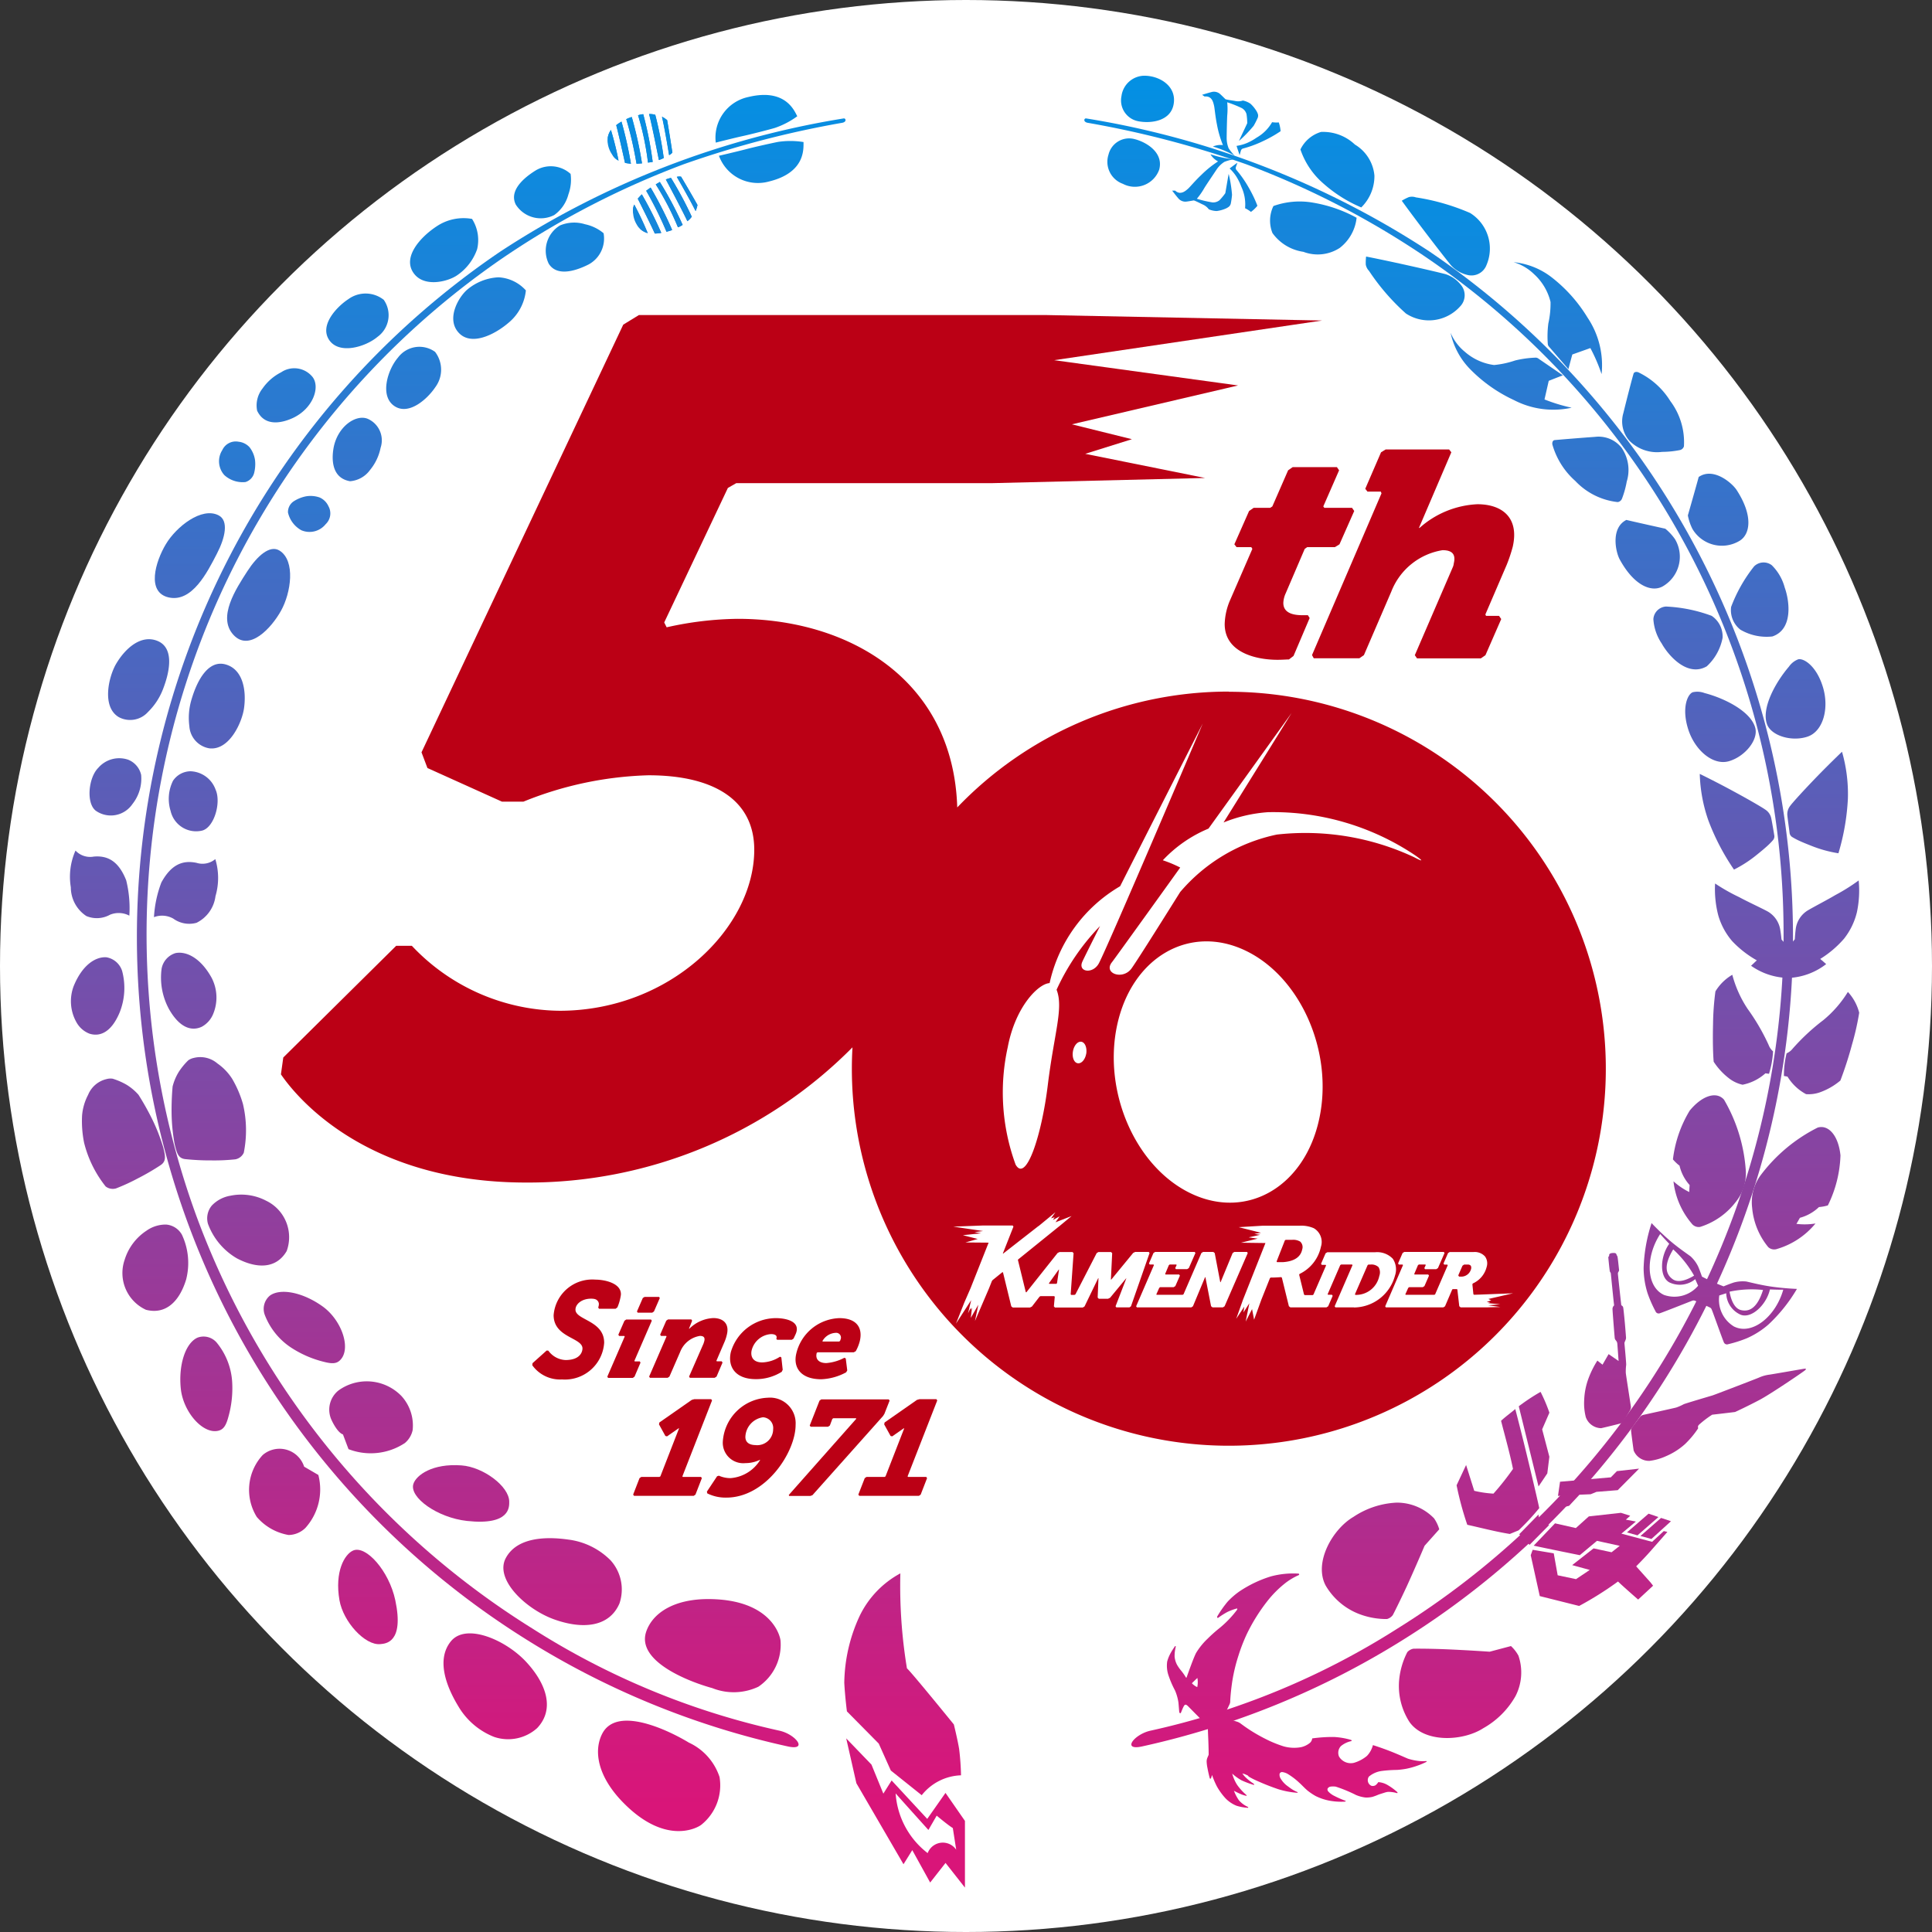 <svg xmlns="http://www.w3.org/2000/svg" xmlns:xlink="http://www.w3.org/1999/xlink" width="88" height="88" viewBox="0 0 88 88"><rect x="0" y="0" width="88" height="88" fill="#333333" stroke="none"/><defs><style>.a{fill:#fff;}.b{fill:url(#a);}.c{fill:url(#c);}.d{fill:url(#d);}.e{fill:url(#e);}.f{fill:url(#f);}.g{fill:url(#g);}.h{fill:url(#h);}.i{fill:url(#i);}.j{fill:url(#j);}.k{fill:url(#k);}.l{fill:url(#l);}.m{fill:url(#m);}.n{fill:url(#n);}.o{fill:url(#o);}.p{fill:url(#p);}.q{fill:url(#q);}.r{fill:url(#r);}.s{fill:url(#s);}.t{fill:url(#t);}.u{fill:url(#u);}.v{fill:url(#v);}.w{fill:url(#w);}.x{fill:url(#x);}.y{fill:url(#y);}.z{fill:url(#z);}.aa{fill:url(#aa);}.ab{fill:url(#ab);}.ac{fill:url(#ac);}.ad{fill:url(#ad);}.ae{fill:url(#ae);}.af{fill:url(#af);}.ag{fill:url(#ag);}.ah{fill:url(#ah);}.ai{fill:url(#ai);}.aj{fill:url(#aj);}.ak{fill:url(#ak);}.al{fill:url(#al);}.am{fill:url(#am);}.an{fill:url(#an);}.ao{fill:url(#ao);}.ap{fill:url(#ap);}.aq{fill:url(#aq);}.ar{fill:url(#ar);}.as{fill:url(#as);}.at{fill:url(#at);}.au{fill:url(#au);}.av{fill:url(#av);}.aw{fill:url(#aw);}.ax{fill:url(#ax);}.ay{fill:url(#ay);}.az{fill:url(#az);}.ba{fill:url(#ba);}.bb{fill:url(#bb);}.bc{fill:url(#bc);}.bd{fill:url(#bd);}.be{fill:url(#be);}.bf{fill:url(#bf);}.bg{fill:url(#bg);}.bh{fill:url(#bh);}.bi{fill:url(#bi);}.bj{fill:url(#bj);}.bk{fill:url(#bk);}.bl{fill:url(#bl);}.bm{fill:url(#bm);}.bn{fill:url(#bn);}.bo{fill:url(#bo);}.bp{fill:url(#bp);}.bq{fill:url(#bq);}.br{fill:url(#br);}.bs{fill:url(#bs);}.bt{fill:url(#bt);}.bu{fill:url(#bu);}.bv{fill:url(#bv);}.bw{fill:url(#bw);}.bx{fill:url(#bx);}.by{fill:url(#by);}.bz{fill:url(#bz);}.ca{fill:url(#ca);}.cb{fill:url(#cb);}.cc{fill:url(#cc);}.cd{fill:url(#cd);}.ce{fill:url(#ce);}.cf{fill:url(#cf);}.cg{fill:url(#cg);}.ch{fill:url(#ch);}.ci{fill:url(#ci);}.cj{fill:url(#cj);}.ck{fill:url(#ck);}.cl{fill:url(#cl);}.cm{fill:url(#cm);}.cn{fill:#bb0015;}.co{fill:url(#cn);}.cp{fill:url(#co);}.cq{fill:url(#cr);}</style><linearGradient id="a" x1="0.5" y1="-0.039" x2="0.5" y2="1.033" gradientUnits="objectBoundingBox"><stop offset="0" stop-color="#0092e5"/><stop offset="1" stop-color="#d91579"/></linearGradient><linearGradient id="c" x1="0.5" y1="-9.022" x2="0.5" y2="15.804" xlink:href="#a"/><linearGradient id="d" x1="0.5" y1="-7.587" x2="0.5" y2="14.414" xlink:href="#a"/><linearGradient id="e" x1="0.5" y1="-8.769" x2="0.5" y2="18.998" xlink:href="#a"/><linearGradient id="f" x1="0.5" y1="-6.801" x2="0.5" y2="16.606" xlink:href="#a"/><linearGradient id="g" x1="0.5" y1="-6.752" x2="0.5" y2="18.673" xlink:href="#a"/><linearGradient id="h" x1="0.5" y1="-5.754" x2="0.5" y2="18.31" xlink:href="#a"/><linearGradient id="i" x1="0.5" y1="-5.841" x2="0.5" y2="20.883" xlink:href="#a"/><linearGradient id="j" x1="0.5" y1="-3.961" x2="0.5" y2="17.871" xlink:href="#a"/><linearGradient id="k" x1="0.5" y1="-3.619" x2="0.5" y2="19.069" xlink:href="#a"/><linearGradient id="l" x1="0.5" y1="-1.857" x2="0.5" y2="13.741" xlink:href="#a"/><linearGradient id="m" x1="2.941" y1="-1.967" x2="2.941" y2="25.403" xlink:href="#a"/><linearGradient id="n" x1="3.227" y1="-0.836" x2="3.227" y2="21.396" xlink:href="#a"/><linearGradient id="o" x1="0.5" y1="-2.772" x2="0.5" y2="30.309" xlink:href="#a"/><linearGradient id="p" x1="0.5" y1="-1.004" x2="0.5" y2="21.98" xlink:href="#a"/><linearGradient id="q" x1="0.5" y1="-1.629" x2="0.5" y2="43.89" xlink:href="#a"/><linearGradient id="r" x1="0.5" y1="-2.476" x2="0.5" y2="54.608" xlink:href="#a"/><linearGradient id="s" x1="0.5" y1="-1.598" x2="0.5" y2="39.833" xlink:href="#a"/><linearGradient id="t" x1="0.5" y1="-1.341" x2="0.5" y2="35.995" xlink:href="#a"/><linearGradient id="u" x1="0.5" y1="-1.237" x2="0.5" y2="34.813" xlink:href="#a"/><linearGradient id="v" x1="0.5" y1="-1.301" x2="0.5" y2="36.678" xlink:href="#a"/><linearGradient id="w" x1="0.5" y1="-1.203" x2="0.5" y2="33.925" xlink:href="#a"/><linearGradient id="x" x1="0.5" y1="-3.54" x2="0.5" y2="47.014" xlink:href="#a"/><linearGradient id="y" x1="0.5" y1="-5.275" x2="0.5" y2="55.99" xlink:href="#a"/><linearGradient id="z" x1="0.5" y1="-3.571" x2="0.5" y2="40.947" xlink:href="#a"/><linearGradient id="aa" x1="0.5" y1="-3.018" x2="0.5" y2="36.512" xlink:href="#a"/><linearGradient id="ab" x1="0.5" y1="-2.819" x2="0.5" y2="35.724" xlink:href="#a"/><linearGradient id="ac" x1="0.5" y1="-2.859" x2="0.5" y2="37.489" xlink:href="#a"/><linearGradient id="ad" x1="0.5" y1="-2.145" x2="0.5" y2="28.482" xlink:href="#a"/><linearGradient id="ae" x1="0.5" y1="-2.151" x2="0.5" y2="31.573" xlink:href="#a"/><linearGradient id="af" x1="0.5" y1="-3.428" x2="0.5" y2="32.287" xlink:href="#a"/><linearGradient id="ag" x1="0.5" y1="-2.561" x2="0.5" y2="24.709" xlink:href="#a"/><linearGradient id="ah" x1="0.5" y1="-3.622" x2="0.5" y2="24.736" xlink:href="#a"/><linearGradient id="ai" x1="0.5" y1="-4.378" x2="0.5" y2="27.57" xlink:href="#a"/><linearGradient id="aj" x1="0.5" y1="-4.686" x2="0.5" y2="23.31" xlink:href="#a"/><linearGradient id="ak" x1="0.5" y1="-5.84" x2="0.5" y2="26.606" xlink:href="#a"/><linearGradient id="al" x1="0.5" y1="-5.719" x2="0.5" y2="21.754" xlink:href="#a"/><linearGradient id="am" x1="1.625" y1="-10.433" x2="1.625" y2="37.548" xlink:href="#a"/><linearGradient id="an" x1="1.804" y1="-8.011" x2="1.804" y2="34.979" xlink:href="#a"/><linearGradient id="ao" x1="0.5" y1="-5.416" x2="0.5" y2="15.193" xlink:href="#a"/><linearGradient id="ap" x1="0.5" y1="-5.391" x2="0.5" y2="13.64" xlink:href="#a"/><linearGradient id="aq" x1="0.5" y1="-7.232" x2="0.5" y2="14.358" xlink:href="#a"/><linearGradient id="ar" x1="0.5" y1="-7.191" x2="0.5" y2="13.414" xlink:href="#a"/><linearGradient id="as" x1="1.801" y1="-11.981" x2="1.801" y2="3.01" xlink:href="#a"/><linearGradient id="at" x1="1.767" y1="-16.736" x2="1.767" y2="2.253" xlink:href="#a"/><linearGradient id="au" x1="0.5" y1="-10.808" x2="0.5" y2="3.172" xlink:href="#a"/><linearGradient id="av" x1="0.5" y1="-14.093" x2="0.5" y2="4.37" xlink:href="#a"/><linearGradient id="aw" x1="0.5" y1="-35.32" x2="0.5" y2="8.433" xlink:href="#a"/><linearGradient id="ax" x1="0.5" y1="-47.873" x2="0.5" y2="9.565" xlink:href="#a"/><linearGradient id="ay" x1="0.5" y1="-15.623" x2="0.5" y2="3.142" xlink:href="#a"/><linearGradient id="az" x1="0.5" y1="-67.185" x2="0.5" y2="13.464" xlink:href="#a"/><linearGradient id="ba" x1="0.5" y1="-69.354" x2="0.5" y2="13.658" xlink:href="#a"/><linearGradient id="bb" x1="0.5" y1="-6.818" x2="0.5" y2="3.154" xlink:href="#a"/><linearGradient id="bc" x1="0.5" y1="-14.193" x2="0.5" y2="4.737" xlink:href="#a"/><linearGradient id="bd" x1="0.5" y1="-9.587" x2="0.5" y2="4.808" xlink:href="#a"/><linearGradient id="be" x1="0.5" y1="-7.864" x2="0.5" y2="5.392" xlink:href="#a"/><linearGradient id="bf" x1="0.5" y1="-8.726" x2="0.5" y2="5.546" xlink:href="#a"/><linearGradient id="bg" x1="0.5" y1="-8.346" x2="0.5" y2="7.54" xlink:href="#a"/><linearGradient id="bh" x1="0.5" y1="-9.137" x2="0.5" y2="7.935" xlink:href="#a"/><linearGradient id="bi" x1="0.5" y1="-8.443" x2="0.5" y2="9.455" xlink:href="#a"/><linearGradient id="bj" x1="0.5" y1="-7.457" x2="0.5" y2="10.814" xlink:href="#a"/><linearGradient id="bk" x1="0.5" y1="-6.806" x2="0.5" y2="10.404" xlink:href="#a"/><linearGradient id="bl" x1="0.5" y1="-12.229" x2="0.5" y2="18.117" xlink:href="#a"/><linearGradient id="bm" x1="0.5" y1="-11.914" x2="0.5" y2="17.104" xlink:href="#a"/><linearGradient id="bn" x1="0.5" y1="-11.7" x2="0.5" y2="14.089" xlink:href="#a"/><linearGradient id="bo" x1="0.5" y1="-12.313" x2="0.5" y2="14.538" xlink:href="#a"/><linearGradient id="bp" x1="0.5" y1="-11.664" x2="0.5" y2="10.894" xlink:href="#a"/><linearGradient id="bq" x1="0.5" y1="-11.827" x2="0.5" y2="11.161" xlink:href="#a"/><linearGradient id="br" x1="0.5" y1="-9.29" x2="0.5" y2="6.55" xlink:href="#a"/><linearGradient id="bs" x1="0.5" y1="-9.693" x2="0.5" y2="7.19" xlink:href="#a"/><linearGradient id="bt" x1="0.5" y1="-16.092" x2="0.5" y2="8.551" xlink:href="#a"/><linearGradient id="bu" x1="0.5" y1="-13.548" x2="0.5" y2="6.671" xlink:href="#a"/><linearGradient id="bv" x1="0.5" y1="-13.543" x2="0.5" y2="4.903" xlink:href="#a"/><linearGradient id="bw" x1="0.5" y1="-17.349" x2="0.5" y2="7.134" xlink:href="#a"/><linearGradient id="bx" x1="0.5" y1="-15.837" x2="0.5" y2="2.657" xlink:href="#a"/><linearGradient id="by" x1="0.5" y1="-24.959" x2="0.5" y2="5.936" xlink:href="#a"/><linearGradient id="bz" x1="0.5" y1="-14.928" x2="0.5" y2="1.581" xlink:href="#a"/><linearGradient id="ca" x1="0.5" y1="-17.074" x2="0.5" y2="3.02" xlink:href="#a"/><linearGradient id="cb" x1="0.5" y1="-15.09" x2="0.5" y2="0.725" xlink:href="#a"/><linearGradient id="cc" x1="0.5" y1="-16.643" x2="0.5" y2="2.172" xlink:href="#a"/><linearGradient id="cd" x1="0.5" y1="-2.068" x2="0.5" y2="39.534" xlink:href="#a"/><linearGradient id="ce" x1="0.5" y1="-0.853" x2="0.5" y2="35.78" xlink:href="#a"/><linearGradient id="cf" x1="0.5" y1="-1.76" x2="0.5" y2="29.069" xlink:href="#a"/><linearGradient id="cg" x1="0.5" y1="-2.199" x2="0.5" y2="33.342" xlink:href="#a"/><linearGradient id="ch" x1="0.5" y1="-0.583" x2="0.5" y2="26.782" xlink:href="#a"/><linearGradient id="ci" x1="0.5" y1="-2.052" x2="0.5" y2="50.969" xlink:href="#a"/><linearGradient id="cj" x1="0.5" y1="-1.761" x2="0.5" y2="34.768" xlink:href="#a"/><linearGradient id="ck" x1="0.5" y1="-0.465" x2="0.5" y2="37.244" xlink:href="#a"/><linearGradient id="cl" x1="0.5" y1="-16.114" x2="0.5" y2="4.069" xlink:href="#a"/><linearGradient id="cm" x1="0.5" y1="-18.404" x2="0.5" y2="5.816" xlink:href="#a"/><linearGradient id="cn" x1="0.5" y1="-6.85" x2="0.5" y2="1.025" xlink:href="#a"/><linearGradient id="co" x1="0.5" y1="-11.286" x2="0.5" y2="0.418" xlink:href="#a"/><linearGradient id="cr" x1="0.5" y1="-6.48" x2="0.5" y2="0.97" xlink:href="#a"/></defs><g transform="translate(-278.07 -154.988)"><circle class="a" cx="44" cy="44" r="44" transform="translate(278.07 154.988)"/><path class="b" d="M327.691,246.9a37.619,37.619,0,0,1-11.941-4.886,37.724,37.724,0,0,1-1.159-63.209,40.151,40.151,0,0,1,15.633-6.06c.1-.018.155.163-.076.2a44.873,44.873,0,0,0-7.2,1.883,38.954,38.954,0,0,0-8.188,4.23,37.371,37.371,0,0,0-14.012,43.694,37.343,37.343,0,0,0,15.3,18.776,34.918,34.918,0,0,0,11.236,4.649C328.034,246.334,328.625,247.1,327.691,246.9Z" transform="translate(-13.727 -12.362)"/><path class="b" d="M441.29,246.9a37.617,37.617,0,0,0,11.94-4.886,37.723,37.723,0,0,0,1.159-63.209,40.148,40.148,0,0,0-15.633-6.06c-.1-.018-.154.163.076.2a44.855,44.855,0,0,1,7.2,1.883,38.949,38.949,0,0,1,8.188,4.23,37.28,37.28,0,0,1-1.287,62.47,34.915,34.915,0,0,1-11.236,4.649C440.948,246.334,440.357,247.1,441.29,246.9Z" transform="translate(-111.21 -12.362)"/><g transform="translate(354.829 185.012)"><path class="c" d="M531.065,259.5c.138.543-.469,1.293-1.194,1.508s-1.557-.489-1.863-1.454-.033-1.594.207-1.685a.922.922,0,0,1,.539.037C529.663,258.141,530.873,258.744,531.065,259.5Z" transform="translate(-527.872 -256.362)"/><path class="d" d="M539.882,255.992c.195.525,1.121.8,1.838.563s1-1.287.708-2.255-.878-1.331-1.128-1.269a.924.924,0,0,0-.423.336C540.266,254.08,539.612,255.264,539.882,255.992Z" transform="translate(-536.154 -253.024)"/></g><g transform="translate(353.382 180.607)"><path class="e" d="M523.727,245.212a6.828,6.828,0,0,1,2.08.423,1.131,1.131,0,0,1,.5,1,2.36,2.36,0,0,1-.721,1.3c-.861.5-1.728-.455-2.053-1.04a2.233,2.233,0,0,1-.379-1.11A.616.616,0,0,1,523.727,245.212Z" transform="translate(-523.157 -243.204)"/><path class="f" d="M535.693,238.845a6.827,6.827,0,0,0-1.046,1.847,1.132,1.132,0,0,0,.421,1.035,2.359,2.359,0,0,0,1.457.31c.946-.318.79-1.6.562-2.232a2.227,2.227,0,0,0-.589-1.014A.615.615,0,0,0,535.693,238.845Z" transform="translate(-531.109 -238.666)"/></g><g transform="translate(351.657 176.566)"><path class="g" d="M518.026,232.354c.349.085,1.773.4,1.773.4a2.339,2.339,0,0,1,.441.475,1.56,1.56,0,0,1-.563,2.154c-.481.268-1.285,0-1.955-1.232C517.54,233.819,517.3,232.72,518.026,232.354Z" transform="translate(-517.534 -230.25)"/><path class="h" d="M528.758,225.645c-.092.347-.493,1.75-.493,1.75a2.343,2.343,0,0,0,.207.614,1.56,1.56,0,0,0,2.161.536c.466-.294.619-1.126-.146-2.306C530.277,225.918,529.426,225.183,528.758,225.645Z" transform="translate(-524.972 -225.497)"/></g><g transform="translate(348.774 171.926)"><path class="i" d="M510.09,220.008a1.337,1.337,0,0,1,1.2.492,1.783,1.783,0,0,1,.238,1.548,4.22,4.22,0,0,1-.214.771.246.246,0,0,1-.2.16,3.118,3.118,0,0,1-1.93-.964,3.482,3.482,0,0,1-1.043-1.66c-.014-.1.019-.189.106-.2C508.5,220.132,509.361,220.06,510.09,220.008Z" transform="translate(-508.137 -217.048)"/><path class="j" d="M518.574,212.249a1.337,1.337,0,0,0,.281,1.268,1.78,1.78,0,0,0,1.486.5,4.208,4.208,0,0,0,.8-.08.246.246,0,0,0,.192-.173,3.119,3.119,0,0,0-.623-2.065,3.483,3.483,0,0,0-1.46-1.309c-.094-.03-.189-.013-.213.07C518.965,210.7,518.748,211.54,518.574,212.249Z" transform="translate(-515.336 -210.373)"/></g><g transform="translate(344.14 166.93)"><path class="k" d="M495.017,206.039a4.182,4.182,0,0,0,.96-.207,4.554,4.554,0,0,1,.946-.129.233.233,0,0,1,.129.054c.044.031.974.666,1.1.753-.128.044-.645.25-.645.25l-.193.847a7.727,7.727,0,0,0,1.236.376,3.883,3.883,0,0,1-2.63-.348,6.764,6.764,0,0,1-2.033-1.448,3.365,3.365,0,0,1-.851-1.616,2.247,2.247,0,0,0,.646.862A2.507,2.507,0,0,0,495.017,206.039Z" transform="translate(-493.034 -201.355)"/><path class="l" d="M504.086,195.9a4.194,4.194,0,0,1-.1.978,4.53,4.53,0,0,0-.023.954.232.232,0,0,0,.068.122c.036.041.771.894.87,1.007.03-.132.177-.669.177-.669L505.9,198a7.73,7.73,0,0,1,.511,1.187,3.885,3.885,0,0,0-.639-2.574,6.756,6.756,0,0,0-1.666-1.859,3.362,3.362,0,0,0-1.7-.666,2.253,2.253,0,0,1,.929.546A2.507,2.507,0,0,1,504.086,195.9Z" transform="translate(-499.531 -194.088)"/></g><g transform="translate(340.275 163.947)"><path class="m" d="M480.453,193.252c1.248.245,3.047.655,3.613.8a1.468,1.468,0,0,1,.712.5.732.732,0,0,1-.04.97,1.909,1.909,0,0,1-2.472.324,9.971,9.971,0,0,1-1.682-1.944.545.545,0,0,1-.146-.285A2.356,2.356,0,0,1,480.453,193.252Z" transform="translate(-480.434 -190.526)"/><path class="n" d="M485.792,184.55c.747,1.03,1.874,2.49,2.244,2.943a1.467,1.467,0,0,0,.748.438.733.733,0,0,0,.864-.444,1.908,1.908,0,0,0-.744-2.379,9.978,9.978,0,0,0-2.47-.711.545.545,0,0,0-.32-.012A2.3,2.3,0,0,0,485.792,184.55Z" transform="translate(-484.148 -184.366)"/></g><g transform="translate(335.922 160.975)"><path class="o" d="M466.4,185.287a3.546,3.546,0,0,1,1.834-.148,6.286,6.286,0,0,1,1.955.683,2,2,0,0,1-.767,1.372,1.837,1.837,0,0,1-1.658.179,2.1,2.1,0,0,1-1.408-.855A1.52,1.52,0,0,1,466.4,185.287Z" transform="translate(-466.249 -181.89)"/><path class="p" d="M470.751,175.5a3.546,3.546,0,0,0,1.022,1.53,6.283,6.283,0,0,0,1.748,1.11,2,2,0,0,0,.6-1.452,1.839,1.839,0,0,0-.889-1.412,2.1,2.1,0,0,0-1.544-.574A1.522,1.522,0,0,0,470.751,175.5Z" transform="translate(-469.37 -174.679)"/></g><g transform="translate(305.741 160.182)"><path class="q" d="M376.284,174.243c-.072-.455-.215-1.275-.323-1.748a1.336,1.336,0,0,1,.236.156l0,.014c.076.423.169,1.021.237,1.463A.4.4,0,0,1,376.284,174.243Z" transform="translate(-373.482 -172.373)"/><path class="r" d="M368.035,174.463a14.291,14.291,0,0,1,.347,1.393.612.612,0,0,1-.265-.236,1.152,1.152,0,0,1-.226-.551.692.692,0,0,1,0-.255A.8.8,0,0,1,368.035,174.463Z" transform="translate(-367.879 -173.737)"/><path class="s" d="M369.833,175.139c-.094-.011-.188-.023-.269-.039-.1-.446-.3-1.35-.4-1.719a1.646,1.646,0,0,1,.243-.162l0,.013A17.251,17.251,0,0,1,369.833,175.139Z" transform="translate(-368.767 -172.874)"/><path class="t" d="M371.377,174.647c-.089,0-.174.017-.25.014a17.1,17.1,0,0,0-.454-1.987l-.014-.04a1.818,1.818,0,0,1,.248-.1l.019.053A17.994,17.994,0,0,1,371.377,174.647Z" transform="translate(-369.806 -172.398)"/><path class="u" d="M373.079,174.29l-.214.031a12.722,12.722,0,0,0-.443-2.126l-.01-.027a.653.653,0,0,1,.165-.044c.027-.009.045,0,.071-.01A16.658,16.658,0,0,1,373.079,174.29Z" transform="translate(-371.021 -172.109)"/><path class="v" d="M374.5,174.191c-.09-.464-.35-1.738-.447-2.094a.862.862,0,0,1,.282.034,17.244,17.244,0,0,1,.386,1.966A1.3,1.3,0,0,1,374.5,174.191Z" transform="translate(-372.162 -172.096)"/><path class="w" d="M370.862,173.851c-.067-.442-.16-1.039-.236-1.463l0-.013a1.34,1.34,0,0,0-.236-.156c.108.472.251,1.292.323,1.748A.4.4,0,0,0,370.862,173.851Zm-.393.246a17.125,17.125,0,0,0-.386-1.966.86.86,0,0,0-.282-.034c.1.356.357,1.631.447,2.094A1.3,1.3,0,0,0,370.469,174.1Zm-.937-1.995c-.027.009-.045,0-.071.01a.653.653,0,0,0-.165.044l.01.027a12.733,12.733,0,0,1,.443,2.126l.214-.031A16.645,16.645,0,0,0,369.532,172.1Zm-.506.181-.019-.053a1.8,1.8,0,0,0-.248.1l.014.04a17.023,17.023,0,0,1,.454,1.987c.076,0,.161-.012.25-.014A18.012,18.012,0,0,0,369.025,172.283Zm-.48.171,0-.013a1.617,1.617,0,0,0-.243.162c.1.369.3,1.274.4,1.719.081.016.175.028.269.039A17.26,17.26,0,0,0,368.546,172.454Zm-.485.368a.8.8,0,0,0-.145.352c.059.249.15.547.227.806a.611.611,0,0,0,.264.236A14.306,14.306,0,0,0,368.061,172.822Z" transform="translate(-367.905 -172.096)"/><path class="x" d="M378.169,181.39c.232.4.641,1.123.856,1.557a1.351,1.351,0,0,0,.084-.27l0-.013c-.209-.376-.516-.9-.743-1.282A.4.4,0,0,0,378.169,181.39Z" transform="translate(-375.012 -178.527)"/><path class="y" d="M372.327,186.84a14.239,14.239,0,0,0-.613-1.3.612.612,0,0,0-.055.35,1.151,1.151,0,0,0,.173.569.708.708,0,0,0,.16.2A.809.809,0,0,0,372.327,186.84Z" transform="translate(-370.495 -181.416)"/><path class="z" d="M372.557,184.015c-.065.068-.132.137-.184.2.206.408.621,1.236.776,1.586a1.682,1.682,0,0,0,.29-.029l0-.013A17.371,17.371,0,0,0,372.557,184.015Z" transform="translate(-370.994 -180.358)"/><path class="aa" d="M373.82,183.01c-.071.055-.146.1-.2.147a17.075,17.075,0,0,1,.906,1.825l.015.04a1.778,1.778,0,0,0,.258-.077l-.019-.053A18.1,18.1,0,0,0,373.82,183.01Z" transform="translate(-371.856 -179.661)"/><path class="ab" d="M375.227,182.179l-.186.111a12.727,12.727,0,0,1,1,1.926l.01.027a.632.632,0,0,0,.155-.071c.026-.01.035-.028.062-.037A16.634,16.634,0,0,0,375.227,182.179Z" transform="translate(-372.843 -179.085)"/><path class="ac" d="M376.543,181.658c.224.416.83,1.567.98,1.9a.859.859,0,0,0,.2-.205,17.115,17.115,0,0,0-.946-1.766A1.316,1.316,0,0,0,376.543,181.658Z" transform="translate(-373.885 -178.677)"/><path class="ad" d="M373.652,181.39c.232.4.641,1.123.856,1.557a1.366,1.366,0,0,0,.084-.27l-.005-.013c-.209-.376-.515-.9-.743-1.282A.4.4,0,0,0,373.652,181.39Zm-.5.118c.224.416.83,1.567.98,1.9a.857.857,0,0,0,.2-.206,17.185,17.185,0,0,0-.946-1.766A1.294,1.294,0,0,0,373.153,181.507Zm-.275.113-.186.111a12.738,12.738,0,0,1,1,1.926l.009.027a.641.641,0,0,0,.155-.071c.026-.01.035-.028.062-.037A16.611,16.611,0,0,0,372.878,181.621Zm-.42.255c-.071.055-.146.1-.2.147a17.093,17.093,0,0,1,.907,1.825l.014.04a1.793,1.793,0,0,0,.258-.077l-.019-.053A18.038,18.038,0,0,0,372.459,181.876Zm-.4.308c-.066.068-.131.137-.184.2.206.407.621,1.236.776,1.586a1.693,1.693,0,0,0,.29-.028l0-.013A17.378,17.378,0,0,0,372.058,182.184Zm-.344.468a.613.613,0,0,0-.055.35c.1.249.222.537.334.768a.808.808,0,0,0,.335.181A14.257,14.257,0,0,0,371.714,182.652Z" transform="translate(-370.495 -178.527)"/></g><g transform="translate(301.486 162.565)"><path class="ae" d="M356.584,180.207a1.957,1.957,0,0,1-.1.933,1.668,1.668,0,0,1-.647.942,1.346,1.346,0,0,1-1.749-.477c-.366-.728.6-1.369.927-1.569A1.343,1.343,0,0,1,356.584,180.207Z" transform="translate(-354.01 -179.863)"/><path class="af" d="M361.3,188.7a1.948,1.948,0,0,0-.845-.408,1.666,1.666,0,0,0-1.141.055,1.346,1.346,0,0,0-.514,1.738c.427.694,1.48.21,1.823.036A1.342,1.342,0,0,0,361.3,188.7Z" transform="translate(-357.224 -185.655)"/></g><g transform="translate(296.752 164.927)"><path class="ag" d="M341.632,188.969a2.388,2.388,0,0,1-.923,1.2c-.42.285-1.539.576-2-.149s.36-1.617,1.077-2.087a2.2,2.2,0,0,1,1.613-.339A1.8,1.8,0,0,1,341.632,188.969Z" transform="translate(-338.58 -187.562)"/><path class="ah" d="M347.035,196.334a2.386,2.386,0,0,0-1.413.555c-.39.325-.979,1.319-.407,1.959s1.654.1,2.3-.46a2.2,2.2,0,0,0,.77-1.457A1.8,1.8,0,0,0,347.035,196.334Z" transform="translate(-343.014 -193.642)"/></g><g transform="translate(292.93 168.359)"><path class="ai" d="M328.742,199.032a1.217,1.217,0,0,1-.286,1.687c-.549.462-1.775.83-2.219.114-.409-.661.361-1.485.892-1.832A1.335,1.335,0,0,1,328.742,199.032Z" transform="translate(-326.122 -198.746)"/><path class="aj" d="M337.248,206.857a1.216,1.216,0,0,0-1.691.263c-.469.543-.854,1.764-.144,2.217.655.418,1.49-.34,1.843-.867A1.336,1.336,0,0,0,337.248,206.857Z" transform="translate(-332.291 -204.201)"/></g><g transform="translate(289.745 171.776)"><path class="ak" d="M318.3,210.262c.367.466.02,1.456-.905,1.878-.284.129-1.219.5-1.616-.338a1.238,1.238,0,0,1,.247-1.013,2.3,2.3,0,0,1,.847-.737A1.069,1.069,0,0,1,318.3,210.262Z" transform="translate(-315.742 -209.883)"/><path class="al" d="M328.676,217.235c-.548-.228-1.408.372-1.566,1.376-.048.308-.158,1.309.759,1.466a1.239,1.239,0,0,0,.909-.51,2.3,2.3,0,0,0,.483-1.014A1.069,1.069,0,0,0,328.676,217.235Z" transform="translate(-323.6 -214.946)"/></g><g transform="translate(288.048 175.104)"><path class="am" d="M321.227,228.814a1.246,1.246,0,0,1,.642.048.789.789,0,0,1,.4.393.673.673,0,0,1-.123.822.943.943,0,0,1-1.109.278,1.236,1.236,0,0,1-.609-.81.586.586,0,0,1,.249-.5A1.618,1.618,0,0,1,321.227,228.814Z" transform="translate(-317.289 -226.319)"/><path class="an" d="M311.85,221.576a1.25,1.25,0,0,0-.252-.593.787.787,0,0,0-.5-.249.673.673,0,0,0-.739.38.943.943,0,0,0,.092,1.14,1.237,1.237,0,0,0,.962.317.586.586,0,0,0,.392-.4A1.626,1.626,0,0,0,311.85,221.576Z" transform="translate(-310.211 -220.73)"/></g><g transform="translate(285.121 178.364)"><path class="ao" d="M303.578,231.456c.467.243.3,1.015-.076,1.739-.441.856-1.133,2.233-2.195,2-1.031-.23-.609-1.633-.132-2.429S302.808,231.055,303.578,231.456Z" transform="translate(-300.67 -231.358)"/><path class="ap" d="M313.8,236.742c-.443-.284-1.028.249-1.47.933-.523.808-1.371,2.1-.637,2.9.713.78,1.719-.286,2.171-1.1S314.531,237.21,313.8,236.742Z" transform="translate(-308.113 -235.036)"/></g><g transform="translate(282.993 184.104)"><path class="aq" d="M295.981,250.139c.747.3.6,1.321.251,2.213a2.912,2.912,0,0,1-.675,1.023,1.093,1.093,0,0,1-1.333.237c-.8-.475-.451-1.87-.12-2.43C294.522,250.476,295.234,249.84,295.981,250.139Z" transform="translate(-293.736 -250.064)"/><path class="ar" d="M307.406,253.736c-.773-.226-1.291.667-1.562,1.588a2.9,2.9,0,0,0-.1,1.221,1.092,1.092,0,0,0,.9,1.008c.923.118,1.508-1.195,1.592-1.839C308.347,254.9,308.179,253.962,307.406,253.736Z" transform="translate(-302.042 -252.585)"/></g><g transform="translate(338.278 223.429)"><path class="as" d="M479.276,379.454l-.668.749s-.412.973-.814,1.854c-.3.646-.609,1.263-.636,1.307a.486.486,0,0,1-.265.177,3.464,3.464,0,0,1-1.316-.249,3.026,3.026,0,0,1-1.479-1.284c-.548-1.053.326-2.567,1.265-3.117a3.852,3.852,0,0,1,1.968-.652,2.355,2.355,0,0,1,1.707.714A1.7,1.7,0,0,1,479.276,379.454Z" transform="translate(-473.928 -378.237)"/><path class="at" d="M490.473,399.537l-.97.257s-1.053-.073-2.021-.112c-.71-.029-1.4-.029-1.453-.024a.487.487,0,0,0-.277.156,3.471,3.471,0,0,0-.373,1.287,3.025,3.025,0,0,0,.476,1.9c.691.964,2.437.869,3.352.281a3.851,3.851,0,0,0,1.471-1.461,2.354,2.354,0,0,0,.136-1.846A1.7,1.7,0,0,0,490.473,399.537Z" transform="translate(-481.859 -393.002)"/></g><g transform="translate(344.417 218.386)"><path class="au" d="M496.606,364.348s.3,1.145.577,2.305c.254,1.048.5,2.118.514,2.208a11.245,11.245,0,0,1-.939,1.012l-.4.165c-.635-.1-1.395-.3-1.938-.418a14.249,14.249,0,0,1-.487-1.8l.433-.923.371,1.176a5.1,5.1,0,0,0,.875.128,12.258,12.258,0,0,0,.89-1.125c-.158-.781-.42-1.692-.543-2.193C496.162,364.692,496.415,364.514,496.606,364.348Z" transform="translate(-493.934 -363.566)"/><path class="av" d="M504.153,361.8a9.194,9.194,0,0,0-.993.656l.9,3.652.4-.595.093-.759-.328-1.248.33-.758A7.5,7.5,0,0,0,504.153,361.8Z" transform="translate(-500.329 -361.8)"/><path class="aw" d="M511.448,373.311l-.277.283-2.313.2-.094.645.284-.014-.184.192-.144,0-.052.4.6-.124.475-.508.51-.021.265-.109.968-.077.972-.98Z" transform="translate(-504.147 -369.701)"/><path class="ax" d="M504.6,380.471l-.9.91-.472-.482.881-.9a.52.52,0,0,0,.143.348A.533.533,0,0,0,504.6,380.471Z" transform="translate(-500.378 -374.413)"/><path class="ay" d="M510.468,381.077l-1.4-.372.66-.552-.457-.086.2-.177-.424-.134-1.462.163-.591.531-.949-.215-.971,1.017c.606.131,2.1.434,2.1.434l.782-.654,1.037.228-.371.292-.821-.176-.974.762.8.22-.625.419-.836-.176-.179-1-.96-.16-.088.245.412,1.863,1.793.449a15.308,15.308,0,0,0,1.771-1.114c.17.173.916.823.916.823l.681-.631-.118-.152-.653-.731s.364-.364.647-.685l.776-.883-.165-.037Z" transform="translate(-501.563 -374.247)"/><path class="az" d="M519.705,380.872l-.48-.134.984-.853.45.153Z" transform="translate(-511.466 -374.337)"/><path class="ba" d="M522.616,380.664l-.452-.15-.938.822.5.136Z" transform="translate(-512.852 -374.772)"/></g><g transform="translate(350.223 212.069)"><path class="bb" d="M514.379,341.367c.019.07.064.535.073.606s-.059.093-.053.182.148,1.381.155,1.432a.141.141,0,0,1,.089.114c.008.043.044.374.071.674s.054.653.055.678c.007.108-.076.194-.071.268.006.089.085.894.078.981a2.325,2.325,0,0,0-.017.365c.005.058.061.421.116.778s.11.719.115.744a.283.283,0,0,1-.037.182c-.038.066-.26.428-.29.475a.279.279,0,0,1-.142.121c-.065.023-.712.179-.883.217a.758.758,0,0,1-.7-.5,2.525,2.525,0,0,1-.074-.788,3.142,3.142,0,0,1,.2-.991,4.344,4.344,0,0,1,.4-.8c.084.068.235.186.235.186l.277-.481.455.313s-.053-.738-.06-.8c-.014-.124-.106-.142-.117-.249s-.1-1.226-.1-1.307a.218.218,0,0,1,.074-.177c-.02-.115-.144-1.389-.151-1.45s-.032-.039-.047-.112-.065-.571-.067-.618c0-.066.044-.035.038-.1s.053-.1.162-.106.152.007.172.069S514.369,341.329,514.379,341.367Z" transform="translate(-512.859 -341.213)"/><path class="bc" d="M522.884,361.082a4.232,4.232,0,0,1-.6.715,3.131,3.131,0,0,1-.853.541,2.548,2.548,0,0,1-.761.216.757.757,0,0,1-.718-.475c-.026-.173-.114-.832-.117-.9A.283.283,0,0,1,519.9,361c.034-.044.291-.383.338-.442a.284.284,0,0,1,.157-.1l.736-.162c.353-.078.711-.158.767-.174a2.28,2.28,0,0,0,.334-.148c.079-.038,1.223-.375,1.308-.4s1.911-.726,2.119-.813a1.657,1.657,0,0,1,.464-.133c.119-.014,1.46-.249,1.572-.267s.131,0,.072.06-1.573,1.088-2.075,1.353-1,.5-1.119.553c-.149.021-1.044.124-1.044.124a4.584,4.584,0,0,0-.6.457C522.844,360.993,522.905,361.05,522.884,361.082Z" transform="translate(-517.695 -353.094)"/></g><path class="bd" d="M527.563,339.64c-.488-.067-.918-.18-1.184-.238a1.544,1.544,0,0,0-.569.045c-.22.072-.466.176-.466.176s-.28-.108-.5-.206-.485-.238-.485-.238-.085-.253-.176-.466a1.55,1.55,0,0,0-.343-.457c-.22-.161-.588-.41-.961-.732a11.276,11.276,0,0,1-.815-.783,7.245,7.245,0,0,0-.362,2.046,3.862,3.862,0,0,0,.18,1.15,5.67,5.67,0,0,0,.36.819.154.154,0,0,0,.207.089c.078-.02,1.294-.5,1.4-.542s.131-.053.213-.016.325.138.325.138.232.114.315.152.087.066.129.17.483,1.339.52,1.411a.154.154,0,0,0,.2.1,5.7,5.7,0,0,0,.852-.271,3.854,3.854,0,0,0,.982-.624,7.216,7.216,0,0,0,1.3-1.624S528.135,339.72,527.563,339.64Zm-4.513-1.7a4.833,4.833,0,0,1,.95,1.194c-.2.124-.675.374-.971.165S522.583,338.708,523.05,337.938Zm-.393,2.085c-.831-.348-.9-1.709-.2-2.787.124.145.411.447.411.447-.412.569-.461,1.5.006,1.757a1.1,1.1,0,0,0,1.178-.147c.039.091.132.3.132.3A1.418,1.418,0,0,1,522.657,340.022Zm4.483-.236c-.27.859-.653,1-1.006.914s-.482-.609-.518-.838A4.848,4.848,0,0,1,527.14,339.787Zm-1.305,1.673a1.418,1.418,0,0,1-.687-1.425l.316-.1a1.1,1.1,0,0,0,.668.982c.5.181,1.169-.471,1.323-1.156,0,0,.416.016.607.013C527.712,341.006,526.645,341.853,525.835,341.459Z" transform="translate(-168.767 -126.043)"/><g transform="translate(354.273 204.878)"><path class="be" d="M528.385,317.974a7.386,7.386,0,0,1,.992,3.25,2.072,2.072,0,0,1-.481,1.435,3.26,3.26,0,0,1-1.6,1.108.4.4,0,0,1-.388-.157,3.576,3.576,0,0,1-.826-1.92,3.084,3.084,0,0,0,.719.489c0-.127.008-.181.016-.319a1.994,1.994,0,0,1-.46-.883,1.858,1.858,0,0,1-.3-.285,5.522,5.522,0,0,1,.763-2.221C527.4,317.765,528.053,317.586,528.385,317.974Z" transform="translate(-526.06 -317.773)"/><path class="bf" d="M540.77,322.506a7.392,7.392,0,0,0-2.607,2.181,2.079,2.079,0,0,0-.381,1.465,3.267,3.267,0,0,0,.734,1.8.4.4,0,0,0,.412.08,3.576,3.576,0,0,0,1.74-1.157,3.07,3.07,0,0,1-.869.017c.067-.107.091-.156.16-.276a2,2,0,0,0,.867-.489,1.871,1.871,0,0,0,.406-.076,5.523,5.523,0,0,0,.574-2.278C541.714,322.871,541.261,322.362,540.77,322.506Z" transform="translate(-534.178 -321.037)"/></g><g transform="translate(356.092 199.389)"><path class="bg" d="M533.572,301.441a9.564,9.564,0,0,1,.955,1.642.711.711,0,0,0,.2.288,4.155,4.155,0,0,1-.184,1.023l-.163-.022a2.206,2.206,0,0,1-1.042.52,1.561,1.561,0,0,1-.567-.254,3.03,3.03,0,0,1-.748-.794c-.03-.322-.048-.98-.029-1.717a12.3,12.3,0,0,1,.108-1.486,2.19,2.19,0,0,1,.769-.757A5.18,5.18,0,0,0,533.572,301.441Z" transform="translate(-531.989 -299.885)"/><path class="bh" d="M544.313,303.72a9.577,9.577,0,0,0-1.391,1.293.7.7,0,0,1-.279.216,4.2,4.2,0,0,0-.122,1.033l.163.027a2.2,2.2,0,0,0,.846.8,1.549,1.549,0,0,0,.616-.078,3.013,3.013,0,0,0,.947-.542,17.09,17.09,0,0,0,.528-1.634,12.1,12.1,0,0,0,.329-1.454,2.188,2.188,0,0,0-.515-.948A5.175,5.175,0,0,1,544.313,303.72Z" transform="translate(-539.288 -301.653)"/></g><path class="bi" d="M535.666,290.309a3.012,3.012,0,0,0,1.695-.631l-.271-.235a4.722,4.722,0,0,0,1.084-.921,3.13,3.13,0,0,0,.585-1.2,4.737,4.737,0,0,0,.082-1.454,8.735,8.735,0,0,1-1.068.669c-.345.207-.959.523-1.237.688a1.165,1.165,0,0,0-.562.854c-.03.24-.042.468-.042.468a4.873,4.873,0,0,0-.294.391,4.754,4.754,0,0,0-.311-.378s-.021-.227-.061-.466a1.165,1.165,0,0,0-.6-.829c-.285-.153-.912-.442-1.265-.635a8.69,8.69,0,0,1-1.1-.623,4.737,4.737,0,0,0,.144,1.449,3.118,3.118,0,0,0,.635,1.177,4.7,4.7,0,0,0,1.121.874l-.261.247A3.018,3.018,0,0,0,535.666,290.309Z" transform="translate(-176.111 -90.777)"/><g transform="translate(355.492 189.229)"><path class="bj" d="M530.032,270.056s.768.374,1.549.8c.651.351,1.3.727,1.433.825a.612.612,0,0,1,.271.383c.041.186.127.7.138.775a.267.267,0,0,1-.045.222,2.971,2.971,0,0,1-.283.289c-.123.111-.274.237-.464.39a5.656,5.656,0,0,1-1.04.675,10.426,10.426,0,0,1-1.168-2.241A6.974,6.974,0,0,1,530.032,270.056Z" transform="translate(-530.032 -269.047)"/><path class="bk" d="M545.516,266.768s-.618.589-1.234,1.229c-.513.533-1.019,1.088-1.115,1.222a.614.614,0,0,0-.141.447c.018.189.094.709.1.78a.267.267,0,0,0,.11.2,3.064,3.064,0,0,0,.358.189c.151.069.333.142.559.231a5.676,5.676,0,0,0,1.2.326,10.418,10.418,0,0,0,.431-2.49A6.955,6.955,0,0,0,545.516,266.768Z" transform="translate(-539.037 -266.768)"/></g><g transform="translate(282.148 189.515)"><path class="bl" d="M291.374,268.155a1.259,1.259,0,0,1,1.366-.375.973.973,0,0,1,.591.69,1.859,1.859,0,0,1-.394,1.326,1.191,1.191,0,0,1-1.667.311C290.816,269.768,290.929,268.6,291.374,268.155Z" transform="translate(-290.98 -267.703)"/><path class="bm" d="M304.882,270.509a1.26,1.26,0,0,0-1.141-.84.973.973,0,0,0-.8.433,1.858,1.858,0,0,0-.108,1.379,1.191,1.191,0,0,0,1.444.888C304.825,272.215,305.14,271.08,304.882,270.509Z" transform="translate(-299.139 -269.066)"/></g><g transform="translate(281.257 193.73)"><path class="bn" d="M289.163,281.713c.633-.054,1.13.205,1.476,1.081a5.256,5.256,0,0,1,.143,1.61,1.04,1.04,0,0,0-.881-.042,1.232,1.232,0,0,1-1.076.06,1.57,1.57,0,0,1-.708-1.309,2.94,2.94,0,0,1,.213-1.674A.91.91,0,0,0,289.163,281.713Z" transform="translate(-288.078 -281.439)"/><path class="bo" d="M302.489,282.879c-.622-.13-1.147.067-1.6.894a5.257,5.257,0,0,0-.337,1.58,1.041,1.041,0,0,1,.879.066,1.234,1.234,0,0,0,1.06.191,1.571,1.571,0,0,0,.863-1.213,2.943,2.943,0,0,0-.008-1.688A.909.909,0,0,1,302.489,282.879Z" transform="translate(-296.726 -282.32)"/></g><g transform="translate(281.3 198.383)"><path class="bp" d="M288.343,298.59c.389-.953.99-1.344,1.489-1.31a.912.912,0,0,1,.716.62,3.009,3.009,0,0,1-.111,1.89c-.4.959-.94,1.109-1.377.969a1.16,1.16,0,0,1-.6-.534A1.949,1.949,0,0,1,288.343,298.59Z" transform="translate(-288.216 -297.072)"/><path class="bq" d="M303.875,297.742c-.5-.9-1.146-1.214-1.637-1.12a.913.913,0,0,0-.636.7,3.009,3.009,0,0,0,.34,1.863c.517.9,1.069.987,1.484.795a1.16,1.16,0,0,0,.529-.6A1.95,1.95,0,0,0,303.875,297.742Z" transform="translate(-297.469 -296.606)"/></g><g transform="translate(281.798 203.129)"><path class="br" d="M289.942,318.2a4.949,4.949,0,0,1-.091-1.246,2.441,2.441,0,0,1,.274-.933,1.2,1.2,0,0,1,.844-.719.674.674,0,0,1,.273-.017,3.083,3.083,0,0,1,.639.278,2.4,2.4,0,0,1,.539.455,12.044,12.044,0,0,1,.618,1.1,8.493,8.493,0,0,1,.506,1.284c.1.4.15.636-.109.816a10.7,10.7,0,0,1-1.055.613,8.89,8.89,0,0,1-.982.451.531.531,0,0,1-.473-.088A5.2,5.2,0,0,1,289.942,318.2Z" transform="translate(-289.84 -314.293)"/><path class="bs" d="M306.413,314.221a4.942,4.942,0,0,0-.491-1.148,2.448,2.448,0,0,0-.672-.7,1.2,1.2,0,0,0-1.081-.252.667.667,0,0,0-.25.11,3.083,3.083,0,0,0-.44.54,2.4,2.4,0,0,0-.271.651,12.168,12.168,0,0,0-.046,1.257,8.478,8.478,0,0,0,.14,1.374c.1.4.159.633.471.675a10.867,10.867,0,0,0,1.219.06,8.915,8.915,0,0,0,1.079-.05.532.532,0,0,0,.379-.3A5.206,5.206,0,0,0,306.413,314.221Z" transform="translate(-299.074 -312.074)"/></g><g transform="translate(283.672 209.403)"><path class="bt" d="M311.131,332.8a2.445,2.445,0,0,0-1.637-.227,1.514,1.514,0,0,0-.837.444.908.908,0,0,0-.177.836,3.03,3.03,0,0,0,1.311,1.568c.918.485,1.8.483,2.274-.329A1.843,1.843,0,0,0,311.131,332.8Z" transform="translate(-304.609 -332.523)"/><path class="bu" d="M296.025,338.558a2.443,2.443,0,0,1,.99-1.323,1.514,1.514,0,0,1,.9-.283.907.907,0,0,1,.719.462,3.028,3.028,0,0,1,.194,2.035c-.3.994-.921,1.619-1.832,1.385A1.842,1.842,0,0,1,296.025,338.558Z" transform="translate(-295.95 -335.59)"/></g><g transform="translate(286.283 213.829)"><path class="bv" d="M304.481,355.949c-.111-1.083.212-2.079.764-2.324a.787.787,0,0,1,.868.223,3.123,3.123,0,0,1,.706,1.764,4.815,4.815,0,0,1-.174,1.635c-.094.347-.2.54-.415.608C305.523,358.075,304.593,357.033,304.481,355.949Z" transform="translate(-304.459 -351.539)"/><path class="bw" d="M319.538,347.61c-.885-.634-1.91-.847-2.4-.49a.787.787,0,0,0-.237.864,3.124,3.124,0,0,0,1.181,1.488,4.828,4.828,0,0,0,1.506.661c.348.09.567.1.734-.059C320.867,349.569,320.424,348.244,319.538,347.61Z" transform="translate(-313.059 -346.947)"/></g><g transform="translate(293.472 221.724)"><path class="bx" d="M327.95,387.543c-.229-1.313.236-2.1.62-2.267.587-.255,1.639.931,1.922,2.262.413,1.948-.452,1.978-.681,2C329.117,389.61,328.122,388.524,327.95,387.543Z" transform="translate(-327.889 -381.387)"/><path class="by" d="M341.2,372.69c-1.329-.1-2.066.446-2.193.844-.195.61,1.09,1.538,2.443,1.686,1.979.216,1.922-.648,1.923-.879C343.37,373.644,342.19,372.762,341.2,372.69Z" transform="translate(-335.58 -372.679)"/></g><g transform="translate(298.269 225.05)"><path class="bz" d="M344.2,400.976c-.509-.838-1.033-2.094-.342-2.952s2.5-.071,3.427.925,1.323,2.162.506,3.023a1.978,1.978,0,0,1-1.962.4A3.286,3.286,0,0,1,344.2,400.976Z" transform="translate(-343.524 -393.321)"/><path class="ca" d="M355.377,383.586c-.97-.139-2.331-.128-2.849.844s.916,2.327,2.2,2.789,2.507.367,2.978-.722a1.978,1.978,0,0,0-.4-1.962A3.287,3.287,0,0,0,355.377,383.586Z" transform="translate(-349.69 -383.522)"/></g><g transform="translate(305.31 227.824)"><path class="cb" d="M367.591,414.31c1.943,2.005,3.41,1.182,3.588,1.039a2.3,2.3,0,0,0,.829-2.175,2.638,2.638,0,0,0-1.4-1.568c-.88-.535-3.258-1.7-3.938-.415C366.264,411.969,366.444,413.126,367.591,414.31Z" transform="translate(-366.474 -405.07)"/><path class="cc" d="M376.4,392.562c2.792.033,3.2,1.664,3.221,1.892a2.306,2.306,0,0,1-1.009,2.1,2.637,2.637,0,0,1-2.1.063c-.994-.271-3.477-1.2-3.008-2.575C373.79,393.208,374.754,392.543,376.4,392.562Z" transform="translate(-371.309 -392.562)"/></g><g transform="translate(310.664 159.311)"><path class="cd" d="M387.117,176.143c-.288.056-1.083.233-1.457.332s-1.237.3-1.237.3a1.89,1.89,0,0,0,2.268,1.175c1.7-.41,1.577-1.528,1.585-1.8A3.8,3.8,0,0,0,387.117,176.143Z" transform="translate(-384.27 -174.003)"/><path class="ce" d="M386.619,170.763c-.282.082-1.07.285-1.449.367s-1.237.3-1.237.3a1.89,1.89,0,0,1,1.485-2.078c1.7-.41,2.1.643,2.228.877A3.786,3.786,0,0,1,386.619,170.763Z" transform="translate(-383.925 -169.257)"/></g><g transform="translate(331.457 159.17)"><path class="cf" d="M453.442,178.071a4.892,4.892,0,0,0,1.051.23,2.1,2.1,0,0,0-.418.117,1.245,1.245,0,0,0-.344.334c-.1.152-.452.671-.561.846a3.193,3.193,0,0,1-.347.5,5.365,5.365,0,0,0,.7.164.453.453,0,0,0,.333-.1,2.75,2.75,0,0,0,.263-.318c.025-.135.126-.745.154-.881a6.048,6.048,0,0,1,.152.953,3.411,3.411,0,0,1-.051.372.271.271,0,0,1-.087.167.714.714,0,0,1-.193.107,1.5,1.5,0,0,1-.366.094.962.962,0,0,1-.361-.079.678.678,0,0,0-.288-.224c-.094-.045-.282-.143-.393-.18-.155.025-.271.048-.375.057a.425.425,0,0,1-.344-.165c-.108-.125-.269-.338-.269-.338l.139,0a.342.342,0,0,0,.205.1c.117,0,.224-.04.4-.206.087-.083.313-.355.6-.625a4.731,4.731,0,0,1,.747-.6A.89.89,0,0,1,453.442,178.071Z" transform="translate(-451.695 -175.226)"/><path class="cg" d="M460.938,181.391a1.882,1.882,0,0,0-.168-.973,2.543,2.543,0,0,0-.222-.458,2,2,0,0,0-.313-.379c.169-.131.356-.264.356-.264s-.057.157-.069.195a.136.136,0,0,0,.022.135,5.142,5.142,0,0,1,.5.7c.089.151.16.279.23.419a5.046,5.046,0,0,1,.226.514,1.553,1.553,0,0,1-.294.279A1.366,1.366,0,0,0,460.938,181.391Z" transform="translate(-457.614 -176.089)"/><path class="ch" d="M456.653,171.29a4.895,4.895,0,0,1,.993.414,2.092,2.092,0,0,1-.275-.335,1.235,1.235,0,0,1-.09-.471c0-.183.014-.809.025-1.015a3.139,3.139,0,0,0,0-.609,5.308,5.308,0,0,1,.666.266.452.452,0,0,1,.213.276,2.716,2.716,0,0,1,.033.411c-.056.125-.323.683-.378.81a6.046,6.046,0,0,0,.671-.693,3.407,3.407,0,0,0,.171-.334.267.267,0,0,0,.025-.187.7.7,0,0,0-.1-.2,1.5,1.5,0,0,0-.246-.287.967.967,0,0,0-.342-.142.675.675,0,0,1-.365.018c-.1-.018-.313-.044-.426-.077-.113-.109-.194-.194-.274-.261a.425.425,0,0,0-.377-.062c-.16.041-.415.122-.415.122l.116.078a.343.343,0,0,1,.224.039c.1.063.16.161.209.4.024.118.053.471.131.855a4.712,4.712,0,0,0,.269.918A.894.894,0,0,0,456.653,171.29Z" transform="translate(-454.795 -168.797)"/><path class="ci" d="M462.9,173.309a1.883,1.883,0,0,1-.7.7,2.559,2.559,0,0,1-.445.248,1.991,1.991,0,0,1-.474.131c.064.2.141.421.141.421s.043-.161.056-.2a.135.135,0,0,1,.095-.1,5.173,5.173,0,0,0,.806-.287c.159-.073.291-.136.428-.212a5.232,5.232,0,0,0,.48-.291,1.55,1.55,0,0,0-.082-.4A1.373,1.373,0,0,1,462.9,173.309Z" transform="translate(-458.345 -171.925)"/></g><g transform="translate(328.522 158.438)"><path class="cj" d="M442.168,176.454a.965.965,0,0,1,1.187-.707c.55.139,1.331.619,1.122,1.39a1.176,1.176,0,0,1-1.657.646A1.064,1.064,0,0,1,442.168,176.454Z" transform="translate(-442.129 -172.861)"/><path class="ck" d="M444.133,167.344a.965.965,0,0,0,.778,1.143c.557.106,1.468,0,1.6-.786.132-.765-.549-1.239-1.229-1.286A1.064,1.064,0,0,0,444.133,167.344Z" transform="translate(-443.504 -166.412)"/></g><g transform="translate(289.417 217.905)"><path class="cl" d="M317.179,371.044l.646.377a2.619,2.619,0,0,1-.59,2.414,1.113,1.113,0,0,1-.766.321,2.458,2.458,0,0,1-1.447-.821,2.339,2.339,0,0,1,.268-2.821,1.176,1.176,0,0,1,1.888.53Z" transform="translate(-314.672 -367.156)"/><path class="cm" d="M327.19,362.652l.253.672a2.82,2.82,0,0,0,2.565-.277,1.048,1.048,0,0,0,.357-.593,1.988,1.988,0,0,0-.511-1.551,2.2,2.2,0,0,0-2.871-.249,1.119,1.119,0,0,0-.32,1.327C326.784,362.245,326.993,362.591,327.19,362.652Z" transform="translate(-322.916 -360.234)"/></g><g transform="translate(290.873 169.336)"><path class="cn" d="M433.858,343.64l.012,0-.092.623-.031.027h-.325l-.012-.025Z" transform="translate(-398.436 -300.162)"/><g transform="translate(0 0)"><g transform="translate(42.977 6.13)"><path class="cn" d="M459.753,230.556l1.007-2.318-.048-.08h-.672l-.1-.128.671-1.518.208-.144h.751l.1-.064.719-1.646.208-.144h2.014l.1.144-.72,1.646.048.064H465.3l.1.144-.671,1.518-.208.128h-1.263l-.112.08-.863,2.014a1.157,1.157,0,0,0-.112.447c0,.5.527.56.879.56h.24l.08.128-.735,1.727-.208.16c-.128,0-.3.016-.527.016-.911,0-2.4-.3-2.4-1.63A2.932,2.932,0,0,1,459.753,230.556Z" transform="translate(-459.497 -223.715)"/><path class="cn" d="M481.612,226.338a6.987,6.987,0,0,1-.272.815l-.975,2.269.032.064h.591l.1.144-.719,1.646-.208.144h-2.909l-.1-.144,1.726-4a.556.556,0,0,0,.048-.176c.08-.335.016-.607-.512-.607a3.018,3.018,0,0,0-2.333,1.886l-1.247,2.893-.207.144h-2.078l-.08-.144,3.165-7.368-.032-.08h-.607l-.1-.128.719-1.662.208-.128h2.893l.1.128-1.471,3.436.016.016A4.246,4.246,0,0,1,480,224.4C481.132,224.4,481.915,225.011,481.612,226.338Z" transform="translate(-468.489 -221.911)"/></g><g transform="translate(11.437 43.937)"><path class="cn" d="M356.7,349.035l.012-.093.644-.577.075.006a1.023,1.023,0,0,0,.781.428c.707,0,.775-.415.775-.527,0-.5-1.314-.49-1.314-1.518a1.765,1.765,0,0,1,1.9-1.618c.415,0,1.165.155,1.165.663a.534.534,0,0,1-.013.1l-.006.037a2.18,2.18,0,0,1-.142.465l-.081.062h-.756l-.037-.056a.487.487,0,0,0,.031-.155.223.223,0,0,0-.037-.124c-.062-.093-.149-.124-.322-.124-.422,0-.707.248-.707.5,0,.478,1.307.49,1.307,1.506a1.792,1.792,0,0,1-1.921,1.673A1.555,1.555,0,0,1,356.7,349.035Z" transform="translate(-356.696 -345.136)"/><path class="cn" d="M369.872,348.787l-.793,1.829.018.025h.23l.031.056-.273.639-.08.056h-1.122l-.037-.056.793-1.829-.018-.025h-.236l-.037-.056.279-.638.081-.056h1.128Zm.366-1.035-.267.614-.081.056h-.657l-.037-.056.267-.614.081-.05h.657Z" transform="translate(-364.424 -346.915)"/><path class="cn" d="M377.578,351.6a1.847,1.847,0,0,1-.1.316l-.378.88.019.025h.223l.037.056-.272.639-.087.055h-1.128l-.037-.055.657-1.5c.012-.031.025-.08.037-.118.031-.13.006-.235-.2-.235a1.162,1.162,0,0,0-.9.731l-.489,1.122-.081.055h-.806l-.037-.055.793-1.829-.019-.025h-.235l-.037-.056.279-.638.081-.056h1.06l.037.056s-.112.291-.143.359l.012.013a1.653,1.653,0,0,1,1.1-.49C377.392,350.853,377.7,351.089,377.578,351.6Z" transform="translate(-368.709 -349.099)"/><path class="cn" d="M388.173,350.853c.434,0,1.165.136.9.732l-.093.2-.081.055h-.669l-.037-.049c.056-.13-.037-.211-.242-.211a.978.978,0,0,0-.88.738c-.056.248.025.552.484.552a1.561,1.561,0,0,0,.806-.26l.062.031.062.564-.044.093a2.2,2.2,0,0,1-1.177.334c-.967,0-1.29-.595-1.141-1.233A2.143,2.143,0,0,1,388.173,350.853Z" transform="translate(-377.074 -349.099)"/><path class="cn" d="M397.789,350.853c.781,0,1.078.428.936,1.042a1.9,1.9,0,0,1-.186.465l-.093.05H396.8l-.037.025a.049.049,0,0,0-.006.025c-.062.267.112.44.44.44a2.1,2.1,0,0,0,.825-.242l.062.031.068.545-.049.087a2.572,2.572,0,0,1-1.134.316c-.942,0-1.283-.539-1.141-1.159A2.092,2.092,0,0,1,397.789,350.853Zm-.756,1.066h.75l.044-.031c.006-.025.018-.056.025-.074a.217.217,0,0,0-.229-.291.733.733,0,0,0-.6.372Z" transform="translate(-383.801 -349.099)"/><path class="cn" d="M372.922,366.409l.849-2.182-.012-.013-.533.372-.075-.019-.291-.527.018-.087,1.475-1.029.111-.031h.775l.037.056-1.351,3.459.019.025h.831l.037.056-.291.75-.081.056h-2.715l-.043-.056.291-.75.081-.056h.824Z" transform="translate(-367.084 -357.446)"/><path class="cn" d="M385.056,365.5l-.012-.012a1.506,1.506,0,0,1-.657.149.932.932,0,0,1-1.029-.979,2.138,2.138,0,0,1,2.051-2,1.167,1.167,0,0,1,1.265,1.24c0,1.233-1.351,3.31-3.155,3.31a1.876,1.876,0,0,1-.868-.192l-.018-.081.465-.7.081-.025a1.334,1.334,0,0,0,.527.111A1.735,1.735,0,0,0,385.056,365.5Zm-.186-.681a.728.728,0,0,0,.781-.725.49.49,0,0,0-.465-.545.937.937,0,0,0-.8.892C384.386,364.81,384.765,364.816,384.87,364.816Z" transform="translate(-374.675 -357.279)"/><path class="cn" d="M395.771,367.3h-.961l-.019-.043,3.074-3.471-.012-.025h-1.035l-.043.031-.112.3-.087.056h-.787l-.043-.056.446-1.134.08-.056h3.075l.037.056-.236.6-.062.1-3.217,3.607Z" transform="translate(-383.104 -357.446)"/><path class="cn" d="M406.352,366.409l.849-2.182-.012-.013-.533.372-.074-.019-.291-.527.019-.087,1.475-1.029.112-.031h.774l.037.056-1.351,3.459.019.025h.831l.037.056-.291.75-.081.056h-2.715l-.044-.056.292-.75.081-.056h.824Z" transform="translate(-390.258 -357.446)"/></g><path class="cn" d="M365.847,244.144a.619.619,0,0,0-.368-.086h-.3l-.037.024-.377.96.018.028h.282c.5-.037.794-.23.865-.577A.339.339,0,0,0,365.847,244.144Zm3.559,1.163a.448.448,0,0,0-.359-.123h-.1l-.037.028-.577,1.325.019.025h.077a1.079,1.079,0,0,0,1.013-.859A.467.467,0,0,0,369.406,245.307Zm0,0a.448.448,0,0,0-.359-.123h-.1l-.037.028-.577,1.325.019.025h.077a1.079,1.079,0,0,0,1.013-.859A.467.467,0,0,0,369.406,245.307Zm-3.559-1.163a.619.619,0,0,0-.368-.086h-.3l-.037.024-.377.96.018.028h.282c.5-.037.794-.23.865-.577A.339.339,0,0,0,365.847,244.144Zm0,0a.619.619,0,0,0-.368-.086h-.3l-.037.024-.377.96.018.028h.282c.5-.037.794-.23.865-.577A.339.339,0,0,0,365.847,244.144Zm3.559,1.163a.448.448,0,0,0-.359-.123h-.1l-.037.028-.577,1.325.019.025h.077a1.079,1.079,0,0,0,1.013-.859A.467.467,0,0,0,369.406,245.307Zm4.2-.073a.18.18,0,0,0-.144-.049h-.15l-.077.052-.193.442.034.052h.117a.459.459,0,0,0,.43-.353A.167.167,0,0,0,373.6,245.234Zm0,0a.18.18,0,0,0-.144-.049h-.15l-.077.052-.193.442.034.052h.117a.459.459,0,0,0,.43-.353A.167.167,0,0,0,373.6,245.234Zm-4.2.073a.448.448,0,0,0-.359-.123h-.1l-.037.028-.577,1.325.019.025h.077a1.079,1.079,0,0,0,1.013-.859A.467.467,0,0,0,369.406,245.307Zm-3.559-1.163a.619.619,0,0,0-.368-.086h-.3l-.037.024-.377.96.018.028h.282c.5-.037.794-.23.865-.577A.339.339,0,0,0,365.847,244.144Zm0,0a.619.619,0,0,0-.368-.086h-.3l-.037.024-.377.96.018.028h.282c.5-.037.794-.23.865-.577A.339.339,0,0,0,365.847,244.144Zm3.559,1.163a.448.448,0,0,0-.359-.123h-.1l-.037.028-.577,1.325.019.025h.077a1.079,1.079,0,0,0,1.013-.859A.467.467,0,0,0,369.406,245.307Zm4.2-.073a.18.18,0,0,0-.144-.049h-.15l-.077.052-.193.442.034.052h.117a.459.459,0,0,0,.43-.353A.167.167,0,0,0,373.6,245.234Zm0,0a.18.18,0,0,0-.144-.049h-.15l-.077.052-.193.442.034.052h.117a.459.459,0,0,0,.43-.353A.167.167,0,0,0,373.6,245.234Zm-4.2.073a.448.448,0,0,0-.359-.123h-.1l-.037.028-.577,1.325.019.025h.077a1.079,1.079,0,0,0,1.013-.859A.467.467,0,0,0,369.406,245.307Zm-3.927-1.249h-.3l-.037.024-.377.96.018.028h.282c.5-.037.794-.23.865-.577a.339.339,0,0,0-.083-.35A.619.619,0,0,0,365.479,244.059Zm-2.884-24.975a17.11,17.11,0,0,0-12.377,5.277c-.175-5.793-4.906-8.591-10.005-8.591a15.385,15.385,0,0,0-3.231.386l-.111-.221,2.9-6.127.381-.218h11.637l9.717-.236-5.458-1.1,2.126-.666-2.734-.678,7.569-1.77-8.376-1.151,12.205-1.807-12.521-.248h-18.6l-.712.436-9.189,19.48.27.715,3.393,1.531h.982a16.273,16.273,0,0,1,5.694-1.2c3.007,0,4.817,1.148,4.817,3.393,0,3.553-3.832,7.333-8.867,7.333a9.372,9.372,0,0,1-6.728-2.958h-.715l-5.142,5.087-.107.767c.709,1.04,3.881,4.928,11.159,4.928a20.784,20.784,0,0,0,14.874-6.158c-.018.322-.028.647-.028.973a17.171,17.171,0,1,0,17.169-17.169Zm2.853.973c-.172.282-1.568,2.534-3.1,4.989a6.589,6.589,0,0,1,2.022-.469,11.6,11.6,0,0,1,6.7,1.961c.384.267.384.316-.043.089a11.669,11.669,0,0,0-6.25-1.031,7.907,7.907,0,0,0-4.406,2.62c-1.141,1.822-2.065,3.283-2.231,3.5-.4.515-1.279.2-.874-.307.147-.187,2.936-4.068,3.108-4.311a5.636,5.636,0,0,0-.792-.331,6.02,6.02,0,0,1,2.08-1.442C363.491,222.784,365.236,220.351,365.448,220.056Zm1.258,18.489c-.66,3.068-3.258,4.6-5.8,3.418s-4.065-4.621-3.405-7.686,3.258-4.6,5.8-3.418S367.369,235.48,366.706,238.545Zm-14.181-3.3c.359-1.841,1.4-2.86,1.9-2.884a6.8,6.8,0,0,1,3.212-4.412c1.565-3.09,3.636-7.161,3.764-7.412-.162.386-4.264,10.017-4.725,10.91-.267.518-.966.417-.764-.052.046-.107.356-.733.81-1.632a10.267,10.267,0,0,0-1.979,2.9c.325.831-.107,1.957-.4,4.338-.273,2.258-.985,4.479-1.467,3.626A9.558,9.558,0,0,1,352.525,235.25Zm3.568.328c-.046.27-.218.466-.387.439s-.264-.27-.218-.54.215-.466.383-.439S356.136,235.308,356.094,235.578Zm1.97,11.558h-.6l-.034-.049.491-1.273-.009,0-.733.887-.092.043h-.42l-.052-.055.037-.884-.012,0-.623,1.289-.08.049h-1.267l-.049-.052.04-.439-.025-.028h-.623l-.043.022-.35.454-.089.043h-.782l-.068-.052-.378-1.549-.027-.009-.448.362-.031.043-.132.334-.638,1.485.153-.742-.344.6.055-.46-.061.092.006-.1-.126.261.144-.6-.693,1.068.38-.96.285-.654h0l.822-2.074-1.058-.009.561-.159-.675-.172.829-.086-.3-.052.39-.052-1.356-.2,1.365-.052h1.341l.034.052-.482,1.221.012.009,1.6-1.249.019-.009.764-.629-.2.279.163-.049-.08.126.313-.169-.193.273.733-.285-.562.466h0l-.028.021L353,244.942a.039.039,0,0,0-.015.043l.356,1.454.025.006,1.424-1.792.089-.043h.589l.049.055-.132,1.872.021.025h.153l.043-.025.967-1.878.08-.049h.574l.052.052-.058,1.2.015.006,1-1.218.089-.043h.62l.037.049-.847,2.427Zm4.332-.049-.077.049h-.473l-.065-.052-.258-1.322h-.016l-.552,1.325-.074.049H358.4l-.034-.049.81-1.875-.016-.028h-.175l-.034-.049.205-.476.077-.049h1.8l.034.049-.3.687-.077.049h-.513l-.03-.049.064-.138-.015-.025h-.3l-.04.031-.168.4.018.025h.62l.034.052-.208.476-.077.049h-.616l-.04.031-.132.295.012.021,1.187,0,.04-.025.813-1.878.077-.049h.466l.064.052.252,1.325h.016l.549-1.328.077-.049h.577l.034.049Zm5.891.049h-.843l-.034-.049.813-1.875-.019-.028h-.5l-.04.028-.574,1.325.018.025h.178l.034.049-.206.476-.077.049h-1.645l-.067-.052-.319-1.3-.031-.025s-.255.018-.362.018H364.5l-.037.024-.393.985-.331.911-.092-.482-.291.568.166-.831-.267.414.037-.264-.368.555.31-.871,1.022-2.58-1.117-.015L363.9,244l-.408-.058.525-.117-.27-.04.307-.052-1.016-.255,1.1-.067.491,0h1.193a1.427,1.427,0,0,1,.636.114.722.722,0,0,1,.325.847,1.779,1.779,0,0,1-.973,1.236l-.018.037.221.9.034.028h.359l.037-.025.574-1.325-.016-.028h-.178l-.034-.049.206-.476.077-.049h2.172a.986.986,0,0,1,.813.295.873.873,0,0,1,.1.767A1.954,1.954,0,0,1,368.286,247.136Zm6.078,0h-1.218l-.061-.052-.086-.751a.033.033,0,0,0-.031-.028H372.8a.048.048,0,0,0-.04.025l-.325.758-.077.049h-2.617l-.03-.049.81-1.875-.015-.028h-.175l-.034-.049.206-.476.077-.049h1.8l.034.049-.3.687-.077.049h-.513l-.03-.049.064-.138-.015-.025h-.3l-.04.031-.169.4.015.025h.623l.034.052-.208.476-.077.049H370.8l-.04.031-.132.295.015.021h1.31l.034-.025.573-1.322-.018-.028H372.4l-.034-.049.206-.476.077-.049h1.089a.635.635,0,0,1,.518.2.537.537,0,0,1,.077.476,1.119,1.119,0,0,1-.629.755l-.022.037.046.454.031.025.276-.009,1.5-.058-1.123.258.126.064-.2.074.159.028-.1.025.552.052-.543.046.552.077Zm-.905-1.951h-.15l-.077.052-.193.442.034.052h.117a.459.459,0,0,0,.43-.353.167.167,0,0,0-.015-.144A.18.18,0,0,0,373.459,245.184Zm-4.412,0h-.1l-.037.028-.577,1.325.019.025h.077a1.079,1.079,0,0,0,1.013-.859.467.467,0,0,0-.034-.4A.448.448,0,0,0,369.047,245.184Zm-3.2-1.04a.619.619,0,0,0-.368-.086h-.3l-.037.024-.377.96.018.028h.282c.5-.037.794-.23.865-.577A.339.339,0,0,0,365.847,244.144Zm0,0a.619.619,0,0,0-.368-.086h-.3l-.037.024-.377.96.018.028h.282c.5-.037.794-.23.865-.577A.339.339,0,0,0,365.847,244.144Zm3.559,1.163a.448.448,0,0,0-.359-.123h-.1l-.037.028-.577,1.325.019.025h.077a1.079,1.079,0,0,0,1.013-.859A.467.467,0,0,0,369.406,245.307Zm4.2-.073a.18.18,0,0,0-.144-.049h-.15l-.077.052-.193.442.034.052h.117a.459.459,0,0,0,.43-.353A.167.167,0,0,0,373.6,245.234Zm0,0a.18.18,0,0,0-.144-.049h-.15l-.077.052-.193.442.034.052h.117a.459.459,0,0,0,.43-.353A.167.167,0,0,0,373.6,245.234Zm-4.2.073a.448.448,0,0,0-.359-.123h-.1l-.037.028-.577,1.325.019.025h.077a1.079,1.079,0,0,0,1.013-.859A.467.467,0,0,0,369.406,245.307Zm-3.559-1.163a.619.619,0,0,0-.368-.086h-.3l-.037.024-.377.96.018.028h.282c.5-.037.794-.23.865-.577A.339.339,0,0,0,365.847,244.144Zm0,0a.619.619,0,0,0-.368-.086h-.3l-.037.024-.377.96.018.028h.282c.5-.037.794-.23.865-.577A.339.339,0,0,0,365.847,244.144Zm3.559,1.163a.448.448,0,0,0-.359-.123h-.1l-.037.028-.577,1.325.019.025h.077a1.079,1.079,0,0,0,1.013-.859A.467.467,0,0,0,369.406,245.307Zm4.2-.073a.18.18,0,0,0-.144-.049h-.15l-.077.052-.193.442.034.052h.117a.459.459,0,0,0,.43-.353A.167.167,0,0,0,373.6,245.234Zm0,0a.18.18,0,0,0-.144-.049h-.15l-.077.052-.193.442.034.052h.117a.459.459,0,0,0,.43-.353A.167.167,0,0,0,373.6,245.234Zm-4.2.073a.448.448,0,0,0-.359-.123h-.1l-.037.028-.577,1.325.019.025h.077a1.079,1.079,0,0,0,1.013-.859A.467.467,0,0,0,369.406,245.307Zm-3.559-1.163a.619.619,0,0,0-.368-.086h-.3l-.037.024-.377.96.018.028h.282c.5-.037.794-.23.865-.577A.339.339,0,0,0,365.847,244.144Z" transform="translate(-319.42 -201.93)"/></g></g><g transform="translate(316.52 226.651)"><path class="co" d="M408.333,397.939a11.663,11.663,0,0,0-.086-1.2c-.069-.421-.24-1.116-.24-1.116s-1.922-2.368-2.137-2.557a23.068,23.068,0,0,1-.3-4.325,4.342,4.342,0,0,0-1.854,1.939,7.437,7.437,0,0,0-.7,3.047c.034.635.12,1.3.12,1.3l1.45,1.467.55,1.227,1.407,1.124A2.382,2.382,0,0,1,408.333,397.939Z" transform="translate(-403.01 -388.739)"/><path class="cp" d="M408.73,417v3.038l-.884-1.124-.7.893-.815-1.476-.4.643-2.146-3.69-.463-2.042,1.15,1.193.541,1.322.377-.6,1.622,1.751.832-1.184Zm-1.287-.24-.377.652s-1.107-1.227-1.493-1.665a3.749,3.749,0,0,0,1.459,2.72.737.737,0,0,1,1.3-.154l-.154-.987C407.941,417.18,407.443,416.76,407.443,416.76Z" transform="translate(-403.228 -405.723)"/><path class="co" d="M421.532,397.939a11.67,11.67,0,0,1,.086-1.2c.068-.421.24-1.116.24-1.116s1.922-2.368,2.137-2.557a23.061,23.061,0,0,0,.3-4.325,4.339,4.339,0,0,1,1.853,1.939,7.436,7.436,0,0,1,.7,3.047c-.034.635-.12,1.3-.12,1.3l-1.45,1.467-.549,1.227-1.407,1.124A2.382,2.382,0,0,0,421.532,397.939Z" transform="translate(-415.85 -388.739)"/><path class="cp" d="M421.829,415.721l.832,1.184,1.622-1.751.378.6.541-1.322,1.15-1.193-.463,2.042-2.146,3.69-.4-.643-.815,1.476-.695-.893-.884,1.124V417Zm-.326,1.6-.155.987a.738.738,0,0,1,1.3.154,3.748,3.748,0,0,0,1.459-2.72c-.386.437-1.493,1.665-1.493,1.665l-.378-.652S421.735,417.18,421.5,417.326Z" transform="translate(-415.443 -405.723)"/></g><g transform="translate(331.195 226.652)"><path class="cq" d="M451.535,393.2a2.49,2.49,0,0,1,.2.289c.012.01.021.011.027,0s.314-.9.438-1.126a3.124,3.124,0,0,1,.528-.649,6.576,6.576,0,0,1,.548-.487,4.826,4.826,0,0,0,.777-.81c.035-.051.025-.084-.023-.067a2.535,2.535,0,0,0-.414.156,3.717,3.717,0,0,0-.414.263c-.042.024-.056-.039-.04-.066a5.015,5.015,0,0,1,.471-.67,3.448,3.448,0,0,1,.525-.458,5.442,5.442,0,0,1,1.435-.689,3.9,3.9,0,0,1,1.266-.13.036.036,0,0,1,.011.069,2.9,2.9,0,0,0-.6.355,4.867,4.867,0,0,0-.84.844,8.218,8.218,0,0,0-.925,1.488,7.966,7.966,0,0,0-.375.966,7.7,7.7,0,0,0-.28,1.149c-.069.437-.1.859-.1.982a.545.545,0,0,1-.022.084l-.289.61.63.2a.563.563,0,0,1,.136.067c.023.014.249.192.556.382a7.968,7.968,0,0,0,.788.427,5.46,5.46,0,0,0,.635.245,1.768,1.768,0,0,0,.791.038.966.966,0,0,0,.41-.2.316.316,0,0,0,.1-.2,6.849,6.849,0,0,1,.988-.065,3.368,3.368,0,0,1,.777.133c.034.01.046.049.008.057a1.1,1.1,0,0,0-.466.226.442.442,0,0,0-.083.479.622.622,0,0,0,.67.284,1.642,1.642,0,0,0,.6-.317,1.122,1.122,0,0,0,.272-.492c.067.021.432.138.81.287.345.136.706.3.785.331a2.556,2.556,0,0,0,.452.1,1.726,1.726,0,0,0,.361.01c.044-.009.049.023.021.039a3.136,3.136,0,0,1-.353.152,3.733,3.733,0,0,1-.552.158,3.663,3.663,0,0,1-.435.054,5.8,5.8,0,0,0-.68.046,1.148,1.148,0,0,0-.593.258.283.283,0,0,0,.108.416.239.239,0,0,0,.2-.027.558.558,0,0,0,.12-.137.943.943,0,0,1,.4.118,2.666,2.666,0,0,1,.463.334c.027.028.013.054-.02.046a1.44,1.44,0,0,0-.39-.056.756.756,0,0,0-.173.039c-.087.029-.181.054-.277.09a2.477,2.477,0,0,1-.27.1,1.14,1.14,0,0,1-.328.028,1.609,1.609,0,0,1-.418-.112,6.366,6.366,0,0,0-.925-.382.857.857,0,0,0-.243,0,.182.182,0,0,0-.132.1.147.147,0,0,0,.038.123.926.926,0,0,0,.274.2,4.447,4.447,0,0,0,.479.212c.048,0,.049.04,0,.048a2.946,2.946,0,0,1-.607-.028,2.381,2.381,0,0,1-.722-.226,2.77,2.77,0,0,1-.366-.245c-.147-.124-.271-.265-.381-.361a3.079,3.079,0,0,0-.543-.411.676.676,0,0,0-.224-.074.115.115,0,0,0-.13.08.32.32,0,0,0,.039.2,1.172,1.172,0,0,0,.287.33c.065.046.176.134.276.195a1.664,1.664,0,0,0,.2.1c.052.024.014.041-.036.034a3.913,3.913,0,0,1-.816-.157,10.521,10.521,0,0,1-.988-.389,3.16,3.16,0,0,1-.365-.187l-.05-.054-.144-.064-.1-.025a1.285,1.285,0,0,0,.164.191,2.423,2.423,0,0,0,.313.25c.077.046.085.086.025.073a4.011,4.011,0,0,1-.533-.2,2.261,2.261,0,0,1-.43-.308,1.8,1.8,0,0,0,.225.514,2.467,2.467,0,0,0,.4.442c.049.046.043.06,0,.052a1.317,1.317,0,0,1-.243-.079c-.135-.057-.276-.133-.292-.141s-.009.011,0,.023a1.954,1.954,0,0,0,.212.4,1.173,1.173,0,0,0,.4.3c.041.02.035.051,0,.046a2.218,2.218,0,0,1-.507-.094,1.448,1.448,0,0,1-.519-.358,2.932,2.932,0,0,1-.366-.507,3.692,3.692,0,0,1-.229-.537c-.012.044-.038.128-.047.151s-.048.031-.059-.009-.066-.256-.1-.446a1.751,1.751,0,0,1-.04-.319.472.472,0,0,1,.025-.138c.015-.038.05-.12.05-.12a.118.118,0,0,0,.017-.058c0-.1-.005-.366-.015-.621-.013-.309-.024-.561-.021-.682-.173-.136-.841-.833-.922-.907s-.128-.067-.175.017-.1.226-.132.3c-.015.034-.064.023-.073-.032s-.028-.343-.04-.444a2.235,2.235,0,0,0-.154-.539,4.468,4.468,0,0,1-.309-.724,1.366,1.366,0,0,1-.048-.595,1.678,1.678,0,0,1,.165-.4c.082-.148.164-.254.181-.287s.053-.021.042.028a1.627,1.627,0,0,0-.05.44,1,1,0,0,0,.11.366A1.912,1.912,0,0,0,451.535,393.2Zm.72.309s-.2.188-.25.241a.745.745,0,0,0,.244.176A1.067,1.067,0,0,0,452.255,393.507Z" transform="translate(-450.841 -388.744)"/></g></g></svg>